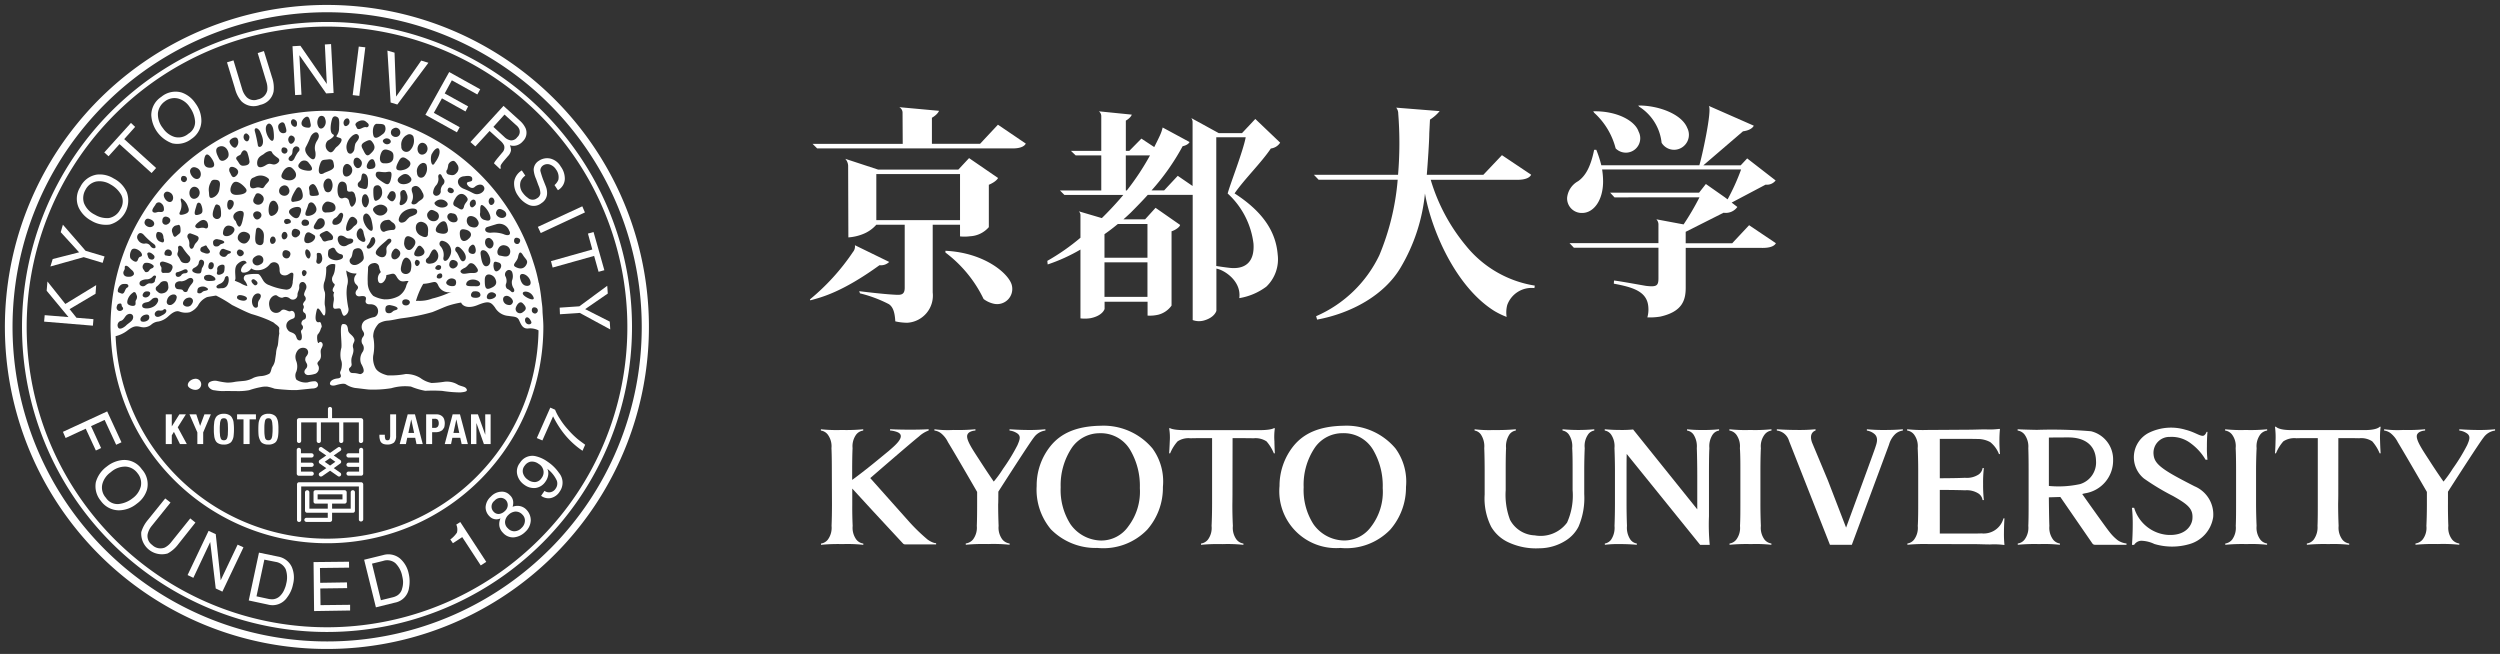 <svg xmlns="http://www.w3.org/2000/svg" width="253" height="66.175" viewbox="0 0 253 66.175"><rect width="100%" height="100%" fill="#333333" stroke="none"/><defs><style>.prefix__cls-1{fill:#fff;stroke:transparent;stroke-miterlimit:10}</style></defs><g id="prefix__グループ_24" data-name="グループ 24" transform="translate(.5 .5)"><g id="prefix__グループ_21" data-name="グループ 21"><path id="prefix__パス_366" d="M1359.776 87.449c-.324.038-.725.335-.669.682.064.245.5.442.777.427a.561.561 0 10-.108-1.109z" class="prefix__cls-1" data-name="パス 366" transform="translate(-1340.594 -49.606)"/><path id="prefix__パス_367" d="M1360.266 88.849h-.659l-.763 1.215h-.005v-1.215h-.611v3.011h.611v-.883l.215-.354.614 1.237h.691l-.918-1.7z" class="prefix__cls-1" data-name="パス 367" transform="translate(-1341.953 -47.42)"/><path id="prefix__パス_368" d="M1360.246 90.021l-.389-1.173h-.691l.8 1.831v1.18h.591V90.68l.776-1.831h-.651z" class="prefix__cls-1" data-name="パス 368" transform="translate(-1340.494 -47.42)"/><path id="prefix__パス_369" d="M1361.988 89.267a.647.647 0 00-.312-.322.988.988 0 00-.531-.118 1.042 1.042 0 00-.544.118.682.682 0 00-.307.322 1.268 1.268 0 00-.13.5 4.113 4.113 0 00-.031.631 3.963 3.963 0 00.031.626 1.372 1.372 0 00.13.5.618.618 0 00.307.307 1.072 1.072 0 00.544.11 1.016 1.016 0 00.531-.11.59.59 0 00.312-.307 1.172 1.172 0 00.146-.5 5.154 5.154 0 00.033-.626 5.392 5.392 0 00-.033-.631 1.089 1.089 0 00-.146-.5zm-.439 1.638a1.747 1.747 0 01-.061.345.413.413 0 01-.125.2.389.389 0 01-.217.059.4.4 0 01-.22-.059.342.342 0 01-.115-.2.951.951 0 01-.059-.345 3.69 3.69 0 01-.021-.511 3.73 3.73 0 01.021-.513.977.977 0 01.059-.347.359.359 0 01.115-.2.444.444 0 01.22-.056.435.435 0 01.217.056.439.439 0 01.125.2 1.815 1.815 0 01.061.347c0 .141.013.307.013.513s-.014.373-.014.506z" class="prefix__cls-1" data-name="パス 369" transform="translate(-1338.99 -47.452)"/><path id="prefix__パス_370" d="M1361.053 89.358h.651v2.5h.616v-2.5h.641v-.509h-1.908z" class="prefix__cls-1" data-name="パス 370" transform="translate(-1337.561 -47.42)"/><path id="prefix__パス_371" d="M1363.765 89.267a.668.668 0 00-.317-.322.99.99 0 00-.536-.118 1.042 1.042 0 00-.539.118.624.624 0 00-.294.322 1.411 1.411 0 00-.158.5c-.018.192-.026.4-.026.631s.008.445.026.626a1.553 1.553 0 00.158.5.567.567 0 00.294.307 1.072 1.072 0 00.539.11 1.019 1.019 0 00.536-.11.608.608 0 00.317-.307 1.432 1.432 0 00.136-.5 4.3 4.3 0 00.028-.626 4.466 4.466 0 00-.028-.631 1.317 1.317 0 00-.136-.5zm-.452 1.638a1.225 1.225 0 01-.056.345.383.383 0 01-.13.2.335.335 0 01-.215.059.394.394 0 01-.217-.059.361.361 0 01-.123-.2 3.335 3.335 0 01-.053-.345c-.013-.138-.015-.307-.015-.511s0-.373.015-.513.035-.261.053-.347a.381.381 0 01.123-.2.441.441 0 01.217-.056.371.371 0 01.215.056.405.405 0 01.13.2 1.263 1.263 0 01.056.347 3.34 3.34 0 01.023.513 3.305 3.305 0 01-.023.506z" class="prefix__cls-1" data-name="パス 371" transform="translate(-1336.251 -47.452)"/><path id="prefix__パス_372" d="M1367.782 91a.994.994 0 01-.057.363c-.035.074-.087.112-.217.112a.226.226 0 01-.217-.112 1.153 1.153 0 01-.051-.363v-.084h-.549v.128a1.2 1.2 0 00.041.327.728.728 0 00.11.289.682.682 0 00.24.181 1.136 1.136 0 00.4.064 1.032 1.032 0 00.685-.2.953.953 0 00.214-.69v-2.166h-.6z" class="prefix__cls-1" data-name="パス 372" transform="translate(-1328.795 -47.42)"/><path id="prefix__パス_373" d="M1368.306 88.849l-.812 3.009h.631l.133-.634h.807l.13.634h.633l-.789-3.009zm.069 1.885l.281-1.357h.01l.289 1.357z" class="prefix__cls-1" data-name="パス 373" transform="translate(-1327.546 -47.42)"/><path id="prefix__パス_374" d="M1370.384 89.426a.677.677 0 00-.135-.291.764.764 0 00-.258-.2.884.884 0 00-.388-.084h-1.06v3.009h.606v-1.2h.317a1.32 1.32 0 00.406-.051 1.193 1.193 0 00.3-.153 1.715 1.715 0 00.2-.284 1.681 1.681 0 00.056-.409 1.194 1.194 0 00-.044-.337zm-.667.677a.4.4 0 01-.3.12h-.268V89.3h.245a.421.421 0 01.34.112.657.657 0 01.084.355.5.5 0 01-.101.333z" class="prefix__cls-1" data-name="パス 374" transform="translate(-1325.917 -47.42)"/><path id="prefix__パス_375" d="M1370.077 88.849l-.8 3.009h.639l.133-.634h.8l.138.634h.631l-.8-3.009zm.079 1.885l.291-1.357h.01l.289 1.357z" class="prefix__cls-1" data-name="パス 375" transform="translate(-1324.769 -47.42)"/><path id="prefix__パス_376" d="M1371.761 90.922l-.744-2.073h-.7v3.011h.546v-2.1h.015l.743 2.1h.681v-3.011h-.546z" class="prefix__cls-1" data-name="パス 376" transform="translate(-1323.151 -47.42)"/><path id="prefix__パス_377" d="M1363.636 92.206a.208.208 0 00.214-.209v-1.876h1.571V92a.209.209 0 00.217.209.207.207 0 00.207-.209v-1.879h1.85V92a.2.2 0 00.2.209.211.211 0 00.22-.209v-1.879h1.571V92a.2.2 0 00.21.209.219.219 0 00.23-.209v-2.08a.228.228 0 00-.23-.225h-2.92v-.93a.208.208 0 00-.417 0v.93h-2.925a.214.214 0 00-.21.225V92a.2.2 0 00.212.206z" class="prefix__cls-1" data-name="パス 377" transform="translate(-1333.871 -47.877)"/><path id="prefix__パス_378" d="M1363.626 93h1.285a.209.209 0 100-.416h-1.07V92.1h1.07a.211.211 0 00.222-.212.217.217 0 00-.222-.209h-1.07v-.519h1.07a.216.216 0 100-.432h-1.07v-.337a.214.214 0 00-.215-.215.208.208 0 00-.209.215v2.394a.206.206 0 00.209.215z" class="prefix__cls-1" data-name="パス 378" transform="translate(-1333.885 -45.356)"/><path id="prefix__パス_379" d="M1366.879 90.176a.214.214 0 00-.212.215v.337h-1.073a.216.216 0 000 .432h1.073v.519h-1.073a.218.218 0 00-.21.209.211.211 0 00.21.212h1.073v.48h-1.073a.208.208 0 100 .416h1.285a.2.2 0 00.2-.212v-2.393a.2.2 0 00-.2-.215z" class="prefix__cls-1" data-name="パス 379" transform="translate(-1330.825 -45.356)"/><path id="prefix__パス_380" d="M1366.552 91.638a.218.218 0 00-.095-.184L1365.8 91l.654-.457a.193.193 0 00.061-.3.2.2 0 00-.291-.061l-.8.557-.8-.557a.211.211 0 00-.3.061.22.22 0 00.051.3l.664.457-.664.455a.265.265 0 00-.087.184.226.226 0 00.087.174l.672.468-.672.462a.208.208 0 00-.051.286.2.2 0 00.172.1.292.292 0 00.133-.033l.8-.557.8.557a.227.227 0 00.123.033.213.213 0 00.107-.388l-.654-.462.654-.468a.19.19 0 00.093-.173zm-1.122.381l-.542-.381.542-.378.534.378z" class="prefix__cls-1" data-name="パス 380" transform="translate(-1332.526 -45.404)"/><path id="prefix__パス_381" d="M1369.9 91.539h-6.261a.21.21 0 00-.21.22v3.592a.2.2 0 00.21.209.208.208 0 00.214-.209v-3.383h5.837V95.3a.2.2 0 00.21.212.221.221 0 00.23-.212v-3.541a.223.223 0 00-.23-.22z" class="prefix__cls-1" data-name="パス 381" transform="translate(-1333.871 -43.237)"/><path id="prefix__パス_382" d="M1368.617 91.855a.211.211 0 00-.207.2v1.666h-1.885v-.508h1.257a.213.213 0 00.222-.207v-.95a.214.214 0 00-.222-.2h-2.935a.2.2 0 00-.2.2v.95a.2.2 0 00.2.207h1.241v.508h-1.86v-1.664a.216.216 0 00-.217-.2.222.222 0 00-.227.2v1.88a.219.219 0 00.227.2h2.077v.508h-2.161a.217.217 0 00-.209.209.214.214 0 00.209.209h2.376a.209.209 0 00.222-.209v-.718h2.092a.2.2 0 00.22-.2v-1.88a.207.207 0 00-.22-.201zm-3.556.93v-.513h2.516v.513z" class="prefix__cls-1" data-name="パス 382" transform="translate(-1333.418 -42.746)"/><path id="prefix__パス_383" d="M1384.445 72.632a32.588 32.588 0 1032.583 32.585 32.584 32.584 0 00-32.583-32.585zm22.52 55.1a31.837 31.837 0 119.335-22.52 31.757 31.757 0 01-9.336 22.525z" class="prefix__cls-1" data-name="パス 383" transform="translate(-1351.857 -72.632)"/><path id="prefix__パス_384" d="M1383.4 73.307a30.866 30.866 0 1030.871 30.861 30.866 30.866 0 00-30.871-30.861zm21.5 52.351a30.394 30.394 0 118.9-21.49 30.313 30.313 0 01-8.9 21.49z" class="prefix__cls-1" data-name="パス 384" transform="translate(-1350.812 -71.583)"/><path id="prefix__パス_385" d="M1358.4 87.4l-1.714-.14-.7-.873 2.627-1.557.065-.873-3.121 1.906-1.811-2.275-.08.938 2.208 2.665-2.407-.195-.058.654 4.937.409z" class="prefix__cls-1" data-name="パス 385" transform="translate(-1349.444 -55.602)"/><path id="prefix__パス_386" d="M1358.945 85.2l.192-.646-1.921-.574-2.293-2.642-.222.758 1.861 2.038-2.672.681-.232.753 3.37-.945z" class="prefix__cls-1" data-name="パス 386" transform="translate(-1349.057 -59.1)"/><path id="prefix__パス_387" d="M1356.151 84.022a2.845 2.845 0 001.9.4 2.522 2.522 0 001.719-3.26 2.869 2.869 0 00-1.323-1.395 2.668 2.668 0 00-1.707-.4 2.259 2.259 0 00-1.691 1.267 2.2 2.2 0 00-.138 2.11 2.942 2.942 0 001.24 1.278zm-.565-3.124a1.591 1.591 0 011.081-.83 2.109 2.109 0 011.453.3 2.771 2.771 0 011.089 1.068 1.444 1.444 0 01-.095 1.428 1.6 1.6 0 01-1.155.9 2.344 2.344 0 01-1.412-.332 2.206 2.206 0 01-1.119-1.185 1.662 1.662 0 01.158-1.347z" class="prefix__cls-1" data-name="パス 387" transform="translate(-1347.431 -62.199)"/><path id="prefix__パス_388" d="M1357.335 79.448l3.246 2.926.459-.509-3.228-2.924 1.105-1.238-.424-.4-2.7 2.986.432.387z" class="prefix__cls-1" data-name="パス 388" transform="translate(-1345.741 -65.363)"/><path id="prefix__パス_389" d="M1359.792 81.306a2.3 2.3 0 001.911-.437 2.218 2.218 0 001.022-1.8 2.953 2.953 0 00-.61-1.827 2.76 2.76 0 00-1.387-1.081 2.243 2.243 0 00-2.064.442 2.217 2.217 0 00-1.009 1.855 3.216 3.216 0 002.138 2.851zm-.761-4.251a1.585 1.585 0 011.339-.286 2 2 0 011.178.876 2.788 2.788 0 01.539 1.428 1.364 1.364 0 01-.677 1.257 1.53 1.53 0 01-1.413.322 2.184 2.184 0 01-1.157-.876 2.213 2.213 0 01-.511-1.548 1.688 1.688 0 01.702-1.173z" class="prefix__cls-1" data-name="パス 389" transform="translate(-1342.845 -67.298)"/><path id="prefix__パス_390" d="M1362.1 79.53a1.75 1.75 0 001.9.376 1.718 1.718 0 001.367-1.364 3.163 3.163 0 00-.158-1.42l-.823-2.662-.628.2.884 2.93a2.027 2.027 0 01.082.861 1.2 1.2 0 01-.95.9 1.063 1.063 0 01-1.129-.22 1.962 1.962 0 01-.455-.8l-.884-2.93-.656.2.812 2.667a3.116 3.116 0 00.638 1.262z" class="prefix__cls-1" data-name="パス 390" transform="translate(-1338.178 -69.792)"/><path id="prefix__パス_391" d="M1364.153 79.311l-.212-4 2.712 3.867.751-.045-.257-4.95-.629.04.2 4-2.672-3.867-.8.045.264 4.945z" class="prefix__cls-1" data-name="パス 391" transform="translate(-1334.144 -70.223)"/><path id="prefix__パス_392" d="M1366.91 74.356l-.664-.075-.614 4.912.671.077z" class="prefix__cls-1" data-name="パス 392" transform="translate(-1330.44 -70.068)"/><path id="prefix__パス_393" d="M1368.009 79.9l3.148-4.226-.729-.22-2.54 3.643-.16-4.446-.721-.209.324 5.254z" class="prefix__cls-1" data-name="パス 393" transform="translate(-1328.301 -69.822)"/><path id="prefix__パス_394" d="M1371.7 81.391l.282-.516-2.617-1.454.821-1.467 2.385 1.327.265-.511-2.37-1.315.721-1.327 2.58 1.432.294-.521-3.141-1.749-2.41 4.331z" class="prefix__cls-1" data-name="パス 394" transform="translate(-1325.961 -68.501)"/><path id="prefix__パス_395" d="M1370.8 80.736l1.438-1.566 1.1.994a1.444 1.444 0 01.365.462.712.712 0 01-.174.72l-.534.639c-.12.153-.2.258-.232.312a.839.839 0 00-.077.151l.611.57.082-.084a.405.405 0 01.036-.376 4.033 4.033 0 01.245-.332l.437-.511a1.13 1.13 0 00.307-.57 1.288 1.288 0 00-.11-.531 1.164 1.164 0 00.68.013 1.3 1.3 0 00.639-.422 1.188 1.188 0 00.268-1.316 2.324 2.324 0 00-.562-.746l-1.671-1.512-3.347 3.661zm2.948-3.227l1.18 1.07a1 1 0 01.324.432.726.726 0 01-.215.787.738.738 0 01-.651.322 1.184 1.184 0 01-.661-.353l-1.1-1.012z" class="prefix__cls-1" data-name="パス 395" transform="translate(-1323.193 -66.415)"/><path id="prefix__パス_396" d="M1372.929 82.23a1.269 1.269 0 01-.225-1.219 1.381 1.381 0 01.46-.547l-.355-.524a1.61 1.61 0 00-.772 1.129 2.1 2.1 0 00.4 1.438 2.544 2.544 0 001.065.915 1.248 1.248 0 001.3-.176 1.177 1.177 0 00.564-.948 1.827 1.827 0 00-.148-.8l-.255-.641a9.2 9.2 0 01-.278-.879.629.629 0 01.278-.544.785.785 0 01.623-.11 1.2 1.2 0 01.685.519 1.293 1.293 0 01.235 1.055 1.433 1.433 0 01-.389.524l.345.519a1.366 1.366 0 00.7-1.122 2.068 2.068 0 00-.411-1.272 1.689 1.689 0 00-1.063-.81 1.493 1.493 0 00-1.17.238 1.073 1.073 0 00-.508.909 2.729 2.729 0 00.243.917l.227.626a2.183 2.183 0 01.21.815.643.643 0 01-.353.521.726.726 0 01-.924-.056 1.97 1.97 0 01-.484-.477z" class="prefix__cls-1" data-name="パス 396" transform="translate(-1320.502 -63.192)"/><path id="prefix__パス_397" d="M1373.261 83.314l4.471-2.086-.267-.619-4.5 2.081z" class="prefix__cls-1" data-name="パス 397" transform="translate(-1319.037 -60.23)"/><path id="prefix__パス_398" d="M1373.488 84.574l.167.649 4.2-1.178.449 1.607.586-.16-1.093-3.864-.569.157.442 1.611z" class="prefix__cls-1" data-name="パス 398" transform="translate(-1318.229 -58.646)"/><path id="prefix__パス_399" d="M1373.832 85.97l.027.669 2.006-.137 3.086 1.674-.05-.793-2.49-1.263 2.29-1.577-.055-.786-2.822 2.078z" class="prefix__cls-1" data-name="パス 399" transform="translate(-1317.693 -55.336)"/><path id="prefix__パス_400" d="M1358.018 92.441L1357 90.223l1.375-.629 1.168 2.515.537-.25-1.447-3.126-4.478 2.068.272.624 2.036-.943 1.025 2.21z" class="prefix__cls-1" data-name="パス 400" transform="translate(-1348.287 -47.599)"/><path id="prefix__パス_401" d="M1360.14 91.6a2.157 2.157 0 00-1.885-.943 2.969 2.969 0 00-1.655.657 2.933 2.933 0 00-1.114 1.576 2.288 2.288 0 00.5 1.9 2.255 2.255 0 001.84.961 2.929 2.929 0 001.811-.677 2.7 2.7 0 001.024-1.415 2.237 2.237 0 00-.521-2.059zm-.1 1.707a2.147 2.147 0 01-.838 1.224 2.761 2.761 0 01-1.407.582 1.4 1.4 0 01-1.29-.628 1.533 1.533 0 01-.358-1.41 2.128 2.128 0 01.848-1.183 2.195 2.195 0 011.523-.565 1.617 1.617 0 011.18.664 1.572 1.572 0 01.34 1.32z" class="prefix__cls-1" data-name="パス 401" transform="translate(-1346.284 -44.606)"/><path id="prefix__パス_402" d="M1362.237 94.2l-1.918 2.389a1.974 1.974 0 01-.664.565 1.2 1.2 0 01-1.277-.271 1.1 1.1 0 01-.457-1.068 1.984 1.984 0 01.4-.835l1.919-2.384-.537-.416-1.742 2.161a3.436 3.436 0 00-.682 1.247 2.094 2.094 0 002.667 2.161 3.285 3.285 0 001.088-.95l1.727-2.179z" class="prefix__cls-1" data-name="パス 402" transform="translate(-1343.483 -42.238)"/><path id="prefix__パス_403" d="M1362.441 98.469l-.5-4.67-.724-.334-2.126 4.473.584.282 1.706-3.623.559 4.7.673.319 2.133-4.483-.591-.272z" class="prefix__cls-1" data-name="パス 403" transform="translate(-1340.608 -40.243)"/><path id="prefix__パス_404" d="M1364.481 94.727l-1.931-.4-1.035 4.841 1.942.416a1.777 1.777 0 001.957-.746 3.12 3.12 0 00.585-1.323 2.69 2.69 0 00-.13-1.74 1.872 1.872 0 00-1.388-1.048zm.825 2.751a2.266 2.266 0 01-.156.5 1.987 1.987 0 01-.435.7 1.162 1.162 0 01-.718.365 1.8 1.8 0 01-.567-.051l-1.131-.243.795-3.712 1.147.227a1.353 1.353 0 011.012.743 2.481 2.481 0 01.053 1.471z" class="prefix__cls-1" data-name="パス 404" transform="translate(-1336.842 -38.901)"/><path id="prefix__パス_405" d="M1364.788 99.086l-.025-1.687 2.719-.035-.018-.579-2.709.042-.025-1.5 2.949-.035-.007-.6-3.59.038.055 4.957 3.645-.057v-.576z" class="prefix__cls-1" data-name="パス 405" transform="translate(-1332.851 -38.346)"/><path id="prefix__パス_406" d="M1369.7 94.8a1.858 1.858 0 00-1.694-.33l-1.919.47 1.191 4.818 1.911-.473a1.761 1.761 0 001.443-1.517 3.459 3.459 0 00-.043-1.459 2.738 2.738 0 00-.889-1.509zm.217 3.117a1.128 1.128 0 01-.483.644 1.648 1.648 0 01-.506.194l-1.144.281-.9-3.7 1.127-.276a1.288 1.288 0 011.232.22 2.471 2.471 0 01.695 1.3 3.964 3.964 0 01.087.514 2.228 2.228 0 01-.111.819z" class="prefix__cls-1" data-name="パス 406" transform="translate(-1329.737 -38.795)"/><path id="prefix__パス_407" d="M1370.1 93.376a1.184 1.184 0 01.066.817 2.852 2.852 0 01-.669.69l.263.378.945-.618 1.873 2.866.557-.363-2.631-4.031z" class="prefix__cls-1" data-name="パス 407" transform="translate(-1324.426 -40.787)"/><path id="prefix__パス_408" d="M1374.191 93.347a1.324 1.324 0 00-.562.092 1.305 1.305 0 00.061-.5.994.994 0 00-.342-.68 1.074 1.074 0 00-.879-.347 1.522 1.522 0 00-1.037.493 1.543 1.543 0 00-.534 1.05 1.262 1.262 0 00.386.94.951.951 0 00.672.312.91.91 0 00.447-.095 1.4 1.4 0 00-.112.779 1.274 1.274 0 00.365.68 1.339 1.339 0 001.121.46 1.9 1.9 0 001.134-.552 1.656 1.656 0 00.557-1.162 1.532 1.532 0 00-.427-1.07 1.233 1.233 0 00-.85-.4zm-1.906.815a.655.655 0 01-.562-.209.741.741 0 01.072-1.124.837.837 0 01.618-.294.732.732 0 01.511.2.761.761 0 01.214.554.833.833 0 01-.3.59 1.025 1.025 0 01-.553.283zm2.251 1.413a1 1 0 01-.759.342.892.892 0 01-.626-.3.828.828 0 01-.284-.69 1.061 1.061 0 01.34-.667 1.135 1.135 0 01.7-.337.907.907 0 01.713.309.82.82 0 01.251.692 1 1 0 01-.335.651z" class="prefix__cls-1" data-name="パス 408" transform="translate(-1322.254 -42.652)"/><path id="prefix__パス_409" d="M1375.27 91.1a3.358 3.358 0 00-1.2-.567 1.459 1.459 0 00-1.615.654 1.388 1.388 0 00-.268 1.249 1.743 1.743 0 00.713.989 1.615 1.615 0 001.149.312 1.446 1.446 0 00.991-.654 1.5 1.5 0 00.258-.608 1.086 1.086 0 00-.077-.667 3.027 3.027 0 01.961 1.2.875.875 0 01-.133.81.78.78 0 01-1.117.215l-.345.5a1.255 1.255 0 00.971.23 1.435 1.435 0 00.922-.672 1.537 1.537 0 00-.082-1.878 4.24 4.24 0 00-1.128-1.113zm-.613 1.6a.861.861 0 01-.639.439 1.116 1.116 0 01-.762-.232 1.166 1.166 0 01-.5-.667.848.848 0 01.171-.754.964.964 0 01.6-.409 1.116 1.116 0 01.815.227.992.992 0 01.491.72.949.949 0 01-.176.683z" class="prefix__cls-1" data-name="パス 409" transform="translate(-1320.329 -44.857)"/><path id="prefix__パス_410" d="M1376.072 90.79a7.174 7.174 0 01-.828-1.1 4.91 4.91 0 01-.47-.894l-.486-.212-1.362 3.081.564.24 1.081-2.44a10.576 10.576 0 00.874 1.451 8.42 8.42 0 002.105 2.036l.268-.613c-.409-.3-.705-.514-.874-.669a8.376 8.376 0 01-.872-.88z" class="prefix__cls-1" data-name="パス 410" transform="translate(-1319.1 -47.833)"/><path id="prefix__パス_411" d="M1399.632 95.837c-.056-.5-.135-1.022-.235-1.523a.176.176 0 00-.033-.082 15.55 15.55 0 00-.5-1.947 21.9 21.9 0 00-42.827 6.428c0 .34.028.677.036 1a21.895 21.895 0 0043.767-1c0-.465-.043-.93-.077-1.395-.01-.181-.01-.363-.023-.544-.022-.319-.078-.615-.108-.937zm-.562.92a.309.309 0 01.051.562c-.128.112-.45-.013-.45-.273s.146-.368.399-.289zm-.345-1.259c.585.846-.8.24-.948-.1s.598-.381.948.102zm-.107 2.7c.107.261-.424.409-.6 0-.152-.414.262-.767.599-.005zm-.874-.961a.441.441 0 01-.705-.424c.087-.327.409-.779.705-.5.47.454.368.674 0 .919zm.536-2.682q-.609.061-.8-.792c-.1-.567.468-.48.8-.12.309.324.414.868 0 .907zm-.991-4.831c.33.1.194.447.051.559a.312.312 0 01-.465-.268c0-.273.146-.388.414-.296zm-.013 1.929c.089-.473.225-.664.5-.209s.6.552.309 1.03c-.258.406-.667.388-1.065.169-.42-.229.169-.518.256-.995zm-.575 1.579a1.186 1.186 0 01-.038.8 1.089 1.089 0 00.179.792c.179.335-.115.47-.263.309a1.26 1.26 0 00-.409-.281.479.479 0 01-.082-.565.97.97 0 00-.107-.731.476.476 0 01.281-.593.349.349 0 01.438.263zm.054 2.984c-.092.253-.268.347-.585.245-.447-.125-.552-.764-.176-.871.36-.131.838.36.761.62zm-.317-4.885c-.189.422-.695.2-.981.169s-.345-.422-.171-.71a.575.575 0 01.68-.324.619.619 0 01.472.86zm-1.946 3.467c-.5.2-.588-.072-.578-.871s.82-.544 1.032-.135c.294.546.031.808-.454 1zm.294 1.022c-.189.092-.69.215-.667-.151a.491.491 0 01.667-.429c.487.199.196.498 0 .574zm-10.978.11a3.045 3.045 0 01-1.18-.358 1.867 1.867 0 01-.562-1.4c-.028-.536.035-1.088.035-1.494v-.023a.646.646 0 01.534-.391.461.461 0 01.59.419 1.538 1.538 0 00.171.485.852.852 0 00-.246.971c.123.235.429.222.664-.184a.964.964 0 00.138-.5.118.118 0 00.061 0c.58-.112.713-.281.976.176s.5.521.879.452a1.223 1.223 0 01.332-.013 3.027 3.027 0 00-.212.4 1.82 1.82 0 01-.784 1.122 2.785 2.785 0 01-1.396.332zm1.27.881c.077.181-.268.2-.4.281s-.2.258-.531.232c-.353-.028-.314-.447-.266-.6.023-.146.266-.268.531-.2-.004.003.581.095.666.281zm-9.386-1.216a.37.37 0 01.023.485c-.087.087-.235.291-.187.406a.346.346 0 01.021.391.3.3 0 00.13.422c.161.089.225.58-.028.657-.268.074-.373.424-.238.559a.332.332 0 010 .478c-.135.1-.107.227-.051.424s.1.723-.23.659-.225-.452-.486-.649c-.245-.2-.513-.158-.669-.419a.641.641 0 01.082-.909c.355-.286.626-.143.634-.531s-.23-.552-.45-.445-.646-.376-.955-.041a.668.668 0 01-1.149-.353c-.266-.9.508-1.369.751-1.183 0 0 .314.273.582.2a.651.651 0 01.718.1.472.472 0 00.769-.34c-.023-.347.212-.493.174-.886-.015-.4.279-.513.478-.424a.561.561 0 01.171.759c-.131.3-.223.504-.09.634zm-5.276.176c.166-.439.539-.511.718-.4.156.1.156.3-.031.59-.3.376.015.746-.319.807s-.544-.558-.368-1.002zm-.059-1.824c.133-.135.289-.02.437.12.309.271-.064.536-.212.4-.182-.14-.382-.395-.225-.525zm.6-.588a4.24 4.24 0 00-1.236.095.372.372 0 00-.1.585 1.246 1.246 0 01.263.544 2.419 2.419 0 01-.7-.3c-.146-.072-.35-.148-.572-.245a.843.843 0 00.067-.215c.01-.424-.138-1.078.168-1.428.327-.355.759-.493.907-.266a1.076 1.076 0 01.066.125c-.036.015-.066.02-.108.041-.421.243-.661.843-.273.922a.912.912 0 00.838-.429.969.969 0 00.613.186 1.535 1.535 0 001.26-.593.55.55 0 01.828-.049c.023.026.036.049.064.077a1.467 1.467 0 01.107.47c-.01.281.041.447.225.557a.682.682 0 00.731-.095v.015s.335-.3.439 0a6.314 6.314 0 01-.051.641 1.043 1.043 0 00-.018.235c-.079.452-.179.654-.618.713a5.933 5.933 0 01-1.7-.434v-.005a1.13 1.13 0 01-.639-.444c-.202-.312-.338-.657-.563-.708zm-1.438 2.705c-.171 0-.67-.089-.682-.309s.192-.319.55-.225c.725.17.449.535.13.53zm-5.362-1.586a2.362 2.362 0 00-.345.628.273.273 0 01-.424-.051c-.054-.1-.12-.135-.378-.148-.237-.02-.314-.036-.4-.181a.424.424 0 01.051-.488.65.65 0 01.544-.135 1.218 1.218 0 00.611-.23c.2-.125.419-.181.547 0s-.009.391-.208.6zm.028 2.034a.539.539 0 01-.743 0c-.212-.225.084-.634.332-.718s.411-.074.541.095c.144.188.029.441-.132.618zm-3.794-4c.064.115-.056.24-.164.273a.468.468 0 00-.276.222.348.348 0 01-.332.163c-.117-.01-.117-.115-.25-.276a.421.421 0 010-.511c.089-.171.225-.156.383-.156a.941.941 0 01.637.284zm.038-1.04a.265.265 0 01-.289.419c-.307-.049-.307-.327-.373-.5s.185-.418.66.08zm-.677 2.424a.824.824 0 00.582-.307c.217-.184.376 0 .284.141a1.315 1.315 0 00-.1.383.445.445 0 01-.447.194c-.212-.028-.352.089-.539.23a.387.387 0 01-.531-.095.3.3 0 01.12-.393 1.123 1.123 0 01.629-.149zm.291 1.487a.492.492 0 01-.506.347c-.192-.028-.332-.164-.2-.391.13-.209.253-.232.493-.22.002 0 .278.031.212.264zm-.915 2.373a.653.653 0 01.393-.268c.2-.056.322-.02.389.059a.378.378 0 01-.077.478.74.74 0 01-.6.151c-.203-.037-.203-.303-.106-.42zm.624-.917c-.159.02-.437-.033-.483-.151a.269.269 0 01.115-.365c.143-.1.368-.095.524-.163a1.539 1.539 0 00.34-.276.57.57 0 01.45-.118c.095.018.189.128.158.322a1.011 1.011 0 01-.343.491 1.387 1.387 0 01-.763.26zm.825.393a.42.42 0 01.44-.174c.276.015.35-.049.386-.1a.166.166 0 01.281.1c.023.225-.24.393-.427.478-.145.079-.419.243-.621.115a.287.287 0 01-.061-.419zm.789-1.931c-.345.1-.493-.087-.669-.245a.3.3 0 01.069-.473 2.752 2.752 0 00.345-.365.589.589 0 01.574-.11c.169.051.184.324.21.6a.63.63 0 01-.53.592zm-.322-2.9c-.041-.225.128-.309.317-.3a3.2 3.2 0 01.812.294c.214.156.171.381 0 .659s-.414.163-.723.194-.278-.222-.258-.419-.082-.208-.149-.429zm1.178-1.012c-.11.25-.4.11-.57.1s-.2-.243-.1-.409a.33.33 0 01.4-.194.37.37 0 01.269.498zm-.447-3.05a.348.348 0 01-.493-.383c0-.266.168-.485.493-.376.492.167.333.634-.001.754zm-.38 1.328c0 .146.1.179.043.381s-.245.092-.472 0a.693.693 0 01-.291-.761c.092-.276.253-.179.437-.135.199.053.281.348.281.511zm.365 6.336a.736.736 0 01.562-.567c.291-.049.393.11.419.248a.948.948 0 01-.544.792c-.344.102-.556-.146-.439-.476zm1.119-5.265c-.049-.164.158-.416.455-.061a5.145 5.145 0 00.651.843.436.436 0 01-.174.728c-.276.028-.554.008-.69-.255-.079-.151-.138-.271-.215-.391a.382.382 0 01-.077-.4.862.862 0 00.048-.469zm1.277-1.479a6.619 6.619 0 01.639.245c.266.138.173.409-.089.68s-.2.5-.4.605-.319-.23-.294-.409a1.06 1.06 0 00-.156-.657c-.141-.308.115-.536.299-.469zm-1.3 3.906a4.7 4.7 0 00.6-.245c.209-.077.337-.038.383.125s-.123.243-.314.243a.438.438 0 00-.352.227c-.207.2-.432.153-.508.023-.041-.1-.115-.338.187-.378zm1.681-.442c.291-.151.419-.34.427-.483.023-.138.1-.429.376-.294.4.2-.041.81-.041.81-.074.194-.026.524-.258.542a.943.943 0 01-.608-.128c-.166-.099-.197-.294.1-.452zm1.513-1.507c-.207.174-.555 0-.555 0-.258-.061-.386-.181-.37-.317s.031-.235.258-.319c.243-.084.319-.212.424.023.125.237.412.447.238.608zm.337 1c.2.135.1.662-.2.664s-.283-.324-.189-.539a.25.25 0 01.384-.129zm-1.38 2.5a.75.75 0 01.618-.046c.189.1.289.146.266.261s-.373.12-.5.2c-.107.084-.171.171-.324.184-.135.008-.286-.036-.243-.2.01-.164.025-.315.176-.399zm.552-1.142c.092-.115.237-.125.439-.135s.626.225.649.4c.043.171-.1.227-.649.227s-.551-.38-.443-.492zm.874-3.543a.408.408 0 01.49-.179s.536.074.618.25c.054.161-.25.186-.365.253s-.168.243-.485.215-.286-.404-.262-.54zm.158-3.5c.1-.289.238-.232.442-.115.181.115.214.784.181 1.053a.408.408 0 01-.685.209c-.31-.223-.06-.869.057-1.15zm.483 5.963c.24-.125.488-.107.5.072a.881.881 0 010 .253c-.01.235-.036.434-.286.539-.227.115-.406.1-.47 0s.041-.25.023-.4a.408.408 0 01.229-.467zm.071 1.842a.785.785 0 00.46-.572c.041-.176.279-.291.36-.089a1.105 1.105 0 01-.069.743.6.6 0 01-.57.378c-.263 0-.442.074-.544-.066s.076-.272.359-.397zm.5-2.726a.505.505 0 01-.549-.217c-.063-.135-.025-.255.079-.422a.288.288 0 01.391-.128s.358.138.539.189.138.225-.064.268-.205.22-.399.307zm-.225-2.424c.036-.462.281-.792.675-.715.639.138.562.531.253.828s-.959.358-.931-.117zm.869-3.3c.3.084.289.5 0 .835s-.475-.056-.437-.439.193-.474.434-.403zm.13-1.707c.34-.437 1.037.164 1.3.521.247.317-.054.628-.9.651s-.727-.742-.403-1.178zm.812 2.8c.437.015.268.483.184.907-.319 1.459-.7.125-.7.125-.623-.571.071-1.069.513-1.039zm-.383 4.1c.092-.232.248-.222.429-.153.284.125.36.427.041.6-.287.168-.578-.226-.473-.453zm2.629-5.058a.549.549 0 01-.851.2c-.322-.255-.028-.639.077-.871.084-.232.419-.2.639.018a.49.49 0 01.132.646zm.056 4c-.031.485-.427.5-.695.291s-.12-1-.085-1.351.281-.355.521-.135c.361.285.294.704.256 1.184zm-.521-2.979a.368.368 0 01.2.611c-.176.209-.442.294-.636 0-.295-.423.101-.711.433-.622zm-.11 4.45a.451.451 0 01.6.46c0 .309-.238.424-.483.516a.475.475 0 01-.6-.345c-.062-.317.166-.504.481-.642zm1.492-4.011c-.4.072-.424-.692-.276-1.155s.562-.516.774-.107a.833.833 0 01-.501 1.252zm-.1 2.792a.471.471 0 01.064-.685c.189-.061.317.02.381.243.089.294-.239.601-.453.432zm4.44-3.878c.481.736-.355 1.116-.781 1.081s-.041-.628.064-1.035c.088-.401.461-.457.709-.056zm-.406-2.062c.319-.266.554.22.7.605.166.432.138.483-.378.516s-.457-.123-.478-.434-.163-.436.148-.697zm-.457 3.541a.321.321 0 01.243.411c-.079.192-.281.215-.508.192a.3.3 0 01-.184-.468c.106-.186.27-.173.441-.145zm-1.3-1.814c-.59.069.059-.994.261-1.308s.48-.179.6.278c.247.862-.256.938-.864 1.02zm.593 1.405c-.174.368-.544.335-.971-.169-.4-.5.6-.812.927-.7.293.083.242.435.04.859zm-.255 2.151a.375.375 0 01-.531-.411c0-.281.189-.516.531-.381.502.154.335.652-.009.782zm-.94 1.377c.437.151.271.588.074.738a.416.416 0 01-.608-.353c-.004-.354.193-.512.53-.395zm-.414-1.873c.168-.066.3.013.373.235.089.312-.24.621-.455.455a.47.47 0 01.078-.699zm.393-.825a.27.27 0 01-.347-.276c.031-.174.123-.238.347-.238.253 0 .368.2.335.319-.017.114-.15.142-.339.186zm-.02-4.427c-.766-.163-.654-.457-.429-.869s.639-.611.92-.353c.805.694.248 1.373-.495 1.212zm-.265.524c.212 0 .373.141.459.422a.493.493 0 01-.314.6.573.573 0 01-.664-.24.552.552 0 01.13-.631.67.67 0 01.384-.161zm2.074 9.133c-.189.163-.309-.082-.322-.222-.049-.135.079-.378.24-.337.318.084.262.388.078.549zm.031-2.154c-.071-.227-.007-.628.245-.468a.6.6 0 01.143.871c-.171.088-.332-.19-.393-.413zm.366-1.147c-.532.1-.544-.327-.437-.657.079-.34.253-.491.506-.4a4.662 4.662 0 01.442.253c.255.148.015.69-.516.794zm.8-2.253a.4.4 0 01.72-.059c.268.575-.322 1-.8.927-.496-.091-.135-.51.074-.878zm3.893-2.43a.872.872 0 01-.289.976c-.169.135-.276-.171-.36-.508a.416.416 0 00-.585-.332c-.516.184-.623-.549-.572-1.03s.253-.7.572-.623c.457.118.335.687.4.879.064.174.335.118.335.118s.394-.154.493.511zm12.286 2.261c.194.258.25.457.089.674-.166.253-.516.184-.776.077a.677.677 0 01-.268-.884c.203-.336.765-.127.949.124zm-.531-1.888a.232.232 0 01.409.125c.059.245-.005.355-.212.511a.2.2 0 01-.327-.051.476.476 0 01.124-.599zm-.13 4.629c.181-.189.35-.24.478.061.184.508 0 .835-.411.692s-.245-.586-.074-.762zm-.255-.674c-.557.391-.787-.038-.812-.547-.028-.529.255-.539.618-.445.527.129.746.591.187.982zm-.383-3.331c-.161.549-.457.187-.848 0-.4-.169-.23-.5 0-.884.273-.432.7-.567 1.073-.141.376.438-.089.487-.232 1.015zm-1.173-1.377c-.233.089-.562-.123-.478-.347.054-.23.225-.253.478-.1.167.102.21.35-.007.437zm-.051 2.057c.375.031.465.169.562.5a.313.313 0 01-.273.4.661.661 0 01-.736-.429.366.366 0 01.44-.481zm-1.15 3.339c-.256-.258-.033-.639.224-.549a1.054 1.054 0 01.71 1.548c-.309.677-.72.542-.649.135a1.321 1.321 0 00-.292-1.145zm-.281 2.848c.079-.1.353-.169.419-.013.13.319-.138.465-.378.416s-.137-.298-.048-.413zm-.166-.508c-.2-.125-.021-.322.1-.4s.378-.038.4.12c.025.339-.282.392-.507.27zm1.19-4.1c.059.424-.286.613-.966.4-.651-.209.071-1.073.424-1.157.331-.102.469.251.536.749zm-1.134 2.261a.771.771 0 01-.552 1.236c-.6.135-.651-.355-.424-.524s.2-.243.424-.644c.221-.385.436-.276.545-.076zm-.886-1.737c-.013.294-.256.414-.69.174a.881.881 0 01-.526-.971.512.512 0 01.669-.422c.719.217.55.927.54 1.211zm-1.237-2a4.857 4.857 0 01-.6.261 2.865 2.865 0 00-.373.378.664.664 0 01-.511.2.311.311 0 01-.235-.358 1.221 1.221 0 01.348-.641 1.607 1.607 0 01.856-.409c.2-.043.524-.018.613.12a.318.318 0 01-.105.44zm-1.436-2.376c.247-.209.427-.015.516.284a.818.818 0 01-.268 1.045c-.6.36-.419-.215-.419-.215.191-.533-.114-.913.165-1.123zm-.2-.777c-.437-.324-.033-.659.278-.84a.546.546 0 01.723.12c.672.617-.575 1.029-1.009.712zm.215-1.3c-.705.059-.639-.294-.3-.932.314-.641.7-.309.986-.084.481.371.009.928-.691 1.005zm-.292 8.086c.412.37-.125 1-.493.915s-.3-.6-.1-.866.333-.288.585-.061zm-2.23.47c-.437-.4.659-1.137 1.007-1.487.332-.363.651.008.343.286-.281.284-.417.4-.37.731.08.811-.536.867-.988.459zm-.258-4.32c-.322-.36.064-.6.383-.718a.787.787 0 01.8.166c.2.174.227.491-.13.746a.732.732 0 01-1.061-.205zm1.053 1.975c-.343.095-.531-.419-.414-.749a.7.7 0 01.611-.432c.4-.079.291.049.641.268s.347.733 0 .733a2.418 2.418 0 00-.846.168zm.9-3.127c-.212.169-.478-.125-.59-.255-.13-.12.064-.35.164-.539a.329.329 0 01.61.046.669.669 0 01-.188.736zm-1-3.791c-.516-.066-.4-.72-.246-1.065s.381-.409.8-.253c.368.138.473.3.432.756s-.464.614-.991.55zm.11.9c.465-.028.812-.273.646.588s-.462.662-.884.388-.748-.508-.659-.838c.066-.327.48-.128.891-.151zm-.639 1.328s.343.092.37.611a.87.87 0 01-.557.932c-.33.156-.33-.639-.33-1.022s.149-.551.512-.533zm-.777-1.655c-.3.041-.544-.115-.314-.585s.549-.493.651-.284c.442.91-.342.856-.342.856zm-.273 1.446c-.028.34-.056.649-.442.559-.4-.089-.593-.153-.6-.429s.291-.294.345-.575.028-.674.381-.506c.359.141.317.795.311.938zm-.123 2.373c-.261.25-.565-.309-.491-.784.048-.46.3-.577.491-.411a.924.924 0 01-.005 1.183zm-.986-3.909a.685.685 0 01-.263-.958c.2-.166.409-.125.623.135.302.331 0 .916-.365.811zm-.164 5.779c-.289.156-.342.447-.738.567s-.169-.749.09-1.178c.243-.414.569-.2.71-.026a.4.4 0 01-.067.625zm-1.594-1.18c.148-.143.284-.079.337.074 0 0 .066.123-.1.519a.717.717 0 01-.782.542c-.329-.051-.207-.529.054-.664s.331-.328.486-.484zm-1.392-.1c-.483-.01-.465-.588-.225-.874s.386-.286.769-.156a.547.547 0 01.419.6c-.003.346-.48.423-.968.415zm-.056-3.288a.361.361 0 01.544-.061 1.029 1.029 0 01.057 1.078.373.373 0 01-.708-.112.844.844 0 01.102-.92zm-.156-.69c-.536.263-.606-.215-.424-.815.2-.613.274-.513.853-.588.478-.059.524.12.593.588.087.45-.488.55-1.027.801zm-.718 8.218c0-.194.138-.171.317-.143.12.028.207.186.238.521.013.34-.2.582-.383.565s-.255-.187-.2-.365a1.993 1.993 0 00.023-.592zm.36-1.811c-.2-.22.13-.363.407-.491.253-.123.3-.1.508.066.411.324.411.5.345.667s-.268.082-.664.225-.394-.269-.601-.481zm.8 1.52c.018-.227.138-.248.286-.332.283-.151.383.02.444.148a.823.823 0 00.4.4c.215.079.363.043.363.3s-.427.33-.615.36a1.192 1.192 0 01-.715-.2c-.233-.156-.191-.468-.165-.69zm1.03-.958c-.164-.363-.044-.756.393-.644.355.092.355.294.736.281s.432.2.325.363-.187.1-.567.312a.581.581 0 01-.887-.326zm1.234 1.643c.284-.355.085-.823.47-.968.531-.2.708.12.807.5.059.406.215.6-.449 1.014-.683.395-1.138-.21-.831-.56zm.92-1.837a.738.738 0 01-.133-1.073c.232-.268.385-.064.49.153a5.2 5.2 0 00.189.728c.118.362-.148.502-.549.178zm.47-2.6c.281-.307.587.158.687.445a5.035 5.035 0 01.166.858c.026.345-.135.506-.508.115s-.629-1.126-.348-1.428zm.317 3.132a1.536 1.536 0 00.312-.565c.046-.225.274-.381.383-.215.273.4-.1.838-.4 1.042-.324.185-.462-.124-.298-.272zm3.99 5.467c.227.026.414.258.217.468-.182.222-.639.151-.682-.112s.12-.402.462-.366zm-.5-2.739c-.171-.245-.13-.45 0-.935s.4-.761.743-.388c.37.368.133 1.168.133 1.168a.537.537 0 01-.882.146zm.225-3.012c.028-.5.2-.736.534-.631.81.273.692.8.268 1.224s-.847-.122-.808-.602zm1.29.531c.148-.284.327-.25.427-.156.8.726-.015 1.1-.47 1s-.124-.572.037-.853zm.041 1.216c.332.092.286.4.095.565s-.317-.084-.345-.225.082-.392.243-.349zm-.141 4.149a7.754 7.754 0 01.669-1.612c.021-.031.051-.082.077-.12a3.5 3.5 0 00.524-.064c.585-.12.756-.258.968.184a1.162 1.162 0 001.334.71h.02a2.677 2.677 0 00-.312.112 9.752 9.752 0 01-1.638.552 3.559 3.559 0 01-1.436.225c-.067 0-.146.013-.215.015zm3.081-1.926a.576.576 0 01.922-.2.548.548 0 010 .511c-.149.257-1.058.081-.928-.32zm.83-1.395a.379.379 0 01-.536-.4c.026-.278.2-.519.536-.393.508.168.343.656-.006.784zm.158-1.655c-.245-.258.021-.754.437-.365.945.863.424 1.469.146 1.3-.22-.143-.341-.682-.588-.943zm.861 1.638c.393-.217.391-.549.736-.47.223.051.373.253.542.521.171.284-.01.488-.493.462s-.874.184-1.1 0-.081-.314.309-.523zm1.173 1.231c.491.13.557.644 0 .623s-1.093.051-1.012-.258c.056-.319.485-.518 1.006-.375zm-.271 1.15s.5-.112.657.2-.163.5-.641.424-.239-.573-.022-.634zm.664-7.935c.031-.373-.079-1.1.391-.692.493.4 1.132 1.74.107 1.4a.6.6 0 01-.504-.718zm.711 3.98c.48.626.383 1.328-.051 1.4s-.547-.715-.611-1.226.4-.48.656-.184zm-.1-1.362c.2-.169.424-.128.621.133.3.355.01.932-.342.818a.663.663 0 01-.29-.961zm.744 2.657c0-.511.268-.332.511-.271.363.1.342.549 0 .8s-.494-.025-.522-.539zm1.05-5.521c.281.171.358.565 0 .705-.373.151-.889-.2-.782-.554s.367-.418.77-.16zm.547 2.036c.192.35 0 .605-.613.33a3.02 3.02 0 00-1.277-.13c-.7.015-.634-.5-.345-.582.345-.1.534-.166.858-.261a1.063 1.063 0 011.365.634zm-1.89-3.342c.166-.056.294.013.37.243.1.3-.235.616-.437.442a.463.463 0 01.055-.694zm-2.726-2.161c.81-.151.9.1.861.353-.021.255-.547.125-.534.365s.483.628.777.363c.278-.263.769-.391.958 0s-.455.866-.958.682c-.294-.107-.371-.22-1.1-.506s-.824-1.12-.016-1.266zm-1.679-.659a2.122 2.122 0 00.115-.508.619.619 0 01.457-.4c.192-.043.35.189.508.445a.671.671 0 01-.158.807c-.245.273-.5.189-.736.135a.306.306 0 01-.198-.488zm-.6 3.812c-.465-.066-.848-.4-.588-.582a.792.792 0 01.994-.1c.595.404.027.741-.418.672zm.05-3.232a1.8 1.8 0 00.248.416.459.459 0 01-.138.531.906.906 0 00-.2.682.473.473 0 01-.49.414.337.337 0 01-.278-.414 1.259 1.259 0 01.34-.695.986.986 0 00.176-.772c-.039-.362.262-.376.331-.171zm-.978-2.212c.238-.475.608-.713.723-.445.222.536-.419 1.341-.419 1.341-.338.678-.553-.418-.315-.906zm.4 5.855a.508.508 0 01-.194.971c-.552.041-.856-.565-.618-.876s.37-.344.797-.104zm-1.065-6.847a.641.641 0 010 .953c-.424.319-.8.005-.8-.445s.376-.811.785-.517zm-.45 2.005a.361.361 0 01.554.11 1.213 1.213 0 01-.247 1.183c-.335.271-.693.051-.708-.37a.9.9 0 01.386-.931zm.194 2.974c.266.6-.268.649-.541.953s-.733.217-.585-.079a1.213 1.213 0 00.064-.894c-.1-.268-.125-.529.084-.634.35-.208.697.037.963.645zm-1.66-5.85a.45.45 0 01.692.115 1.382 1.382 0 01-.335 1.4.513.513 0 01-.881-.414 1.11 1.11 0 01.508-1.11zm-1.408-.636a.551.551 0 01.337-.135.47.47 0 01.432.37.454.454 0 01-.289.539.517.517 0 01-.593-.2.484.484 0 01.098-.583zm-.319 1.03c.161.125.207.317 0 .442a.45.45 0 01-.562-.069s-.212-.171-.034-.335a.475.475 0 01.581-.048zm-1.221-1.553c.424.01.756-.02.807.34a.668.668 0 01-.3.723c-.314.245-.771.565-.907.123-.127-.452-.042-1.216.384-1.196zm-.442 1.934c.319.493.1.761-.291 1.122s-.539-.12-.735-.478-.2-.549.266-.787.547-.168.76.143zm-1.1-2.289c.253 0 .329.072.562.278s.038.468-.148.414c-.251-.064-.491.174-.718.189s-.207-.1-.35-.363.389-.515.654-.515zm-.531 1.392a.32.32 0 01.187.419c-.049.194-.263.381-.347.562a3 3 0 00-.089.521.649.649 0 01-.307.457.308.308 0 01-.391-.166 1.139 1.139 0 01-.087-.713 1.618 1.618 0 01.478-.828c.133-.147.429-.315.559-.249zm-1.178-1.517c.15-.112.355-.118.411.125a.426.426 0 01-.192.519s-.22.171-.342-.056a.485.485 0 01.127-.585zm-.228 5c.074-.388.355-.588.636-.388a.656.656 0 01-.179 1.183c-.432.104-.53-.387-.453-.79zm-1.558-2.813s.917-.478.547-.646-.233-1.1-.1-1.517c.118-.429.427-.322.6-.184s.133.731.115 1.058a1.232 1.232 0 01-.173.662c-.154.232-.154.209.266.347s-.092.731-.335.9-.409.792-.835.45a.714.714 0 01-.081-1.065zm-.922-2.332a.359.359 0 01.669.115.786.786 0 01-.135.843c-.2.207-.388.148-.483.049a.939.939 0 01-.047-1.002zm-.01 1.661c.079.166.079.337-.148.687a1.329 1.329 0 00-.156 1.1c.079.565-.082 1.007-.549.6s-.572-.828-.406-1.1a10.405 10.405 0 00.488-1.06c.212-.381.626-.58.774-.223zm-1.313-1.714c.419-.217.452.355.526.664s-.077.4-.209.4c-1.077-.013-.715-.838-.314-1.06zm.35 4.644c.5.575.4.848-.2.764-.572-.061-1.132-.324-.731-.764a.547.547 0 01.934.004zm-1.07-1.145a4.163 4.163 0 00-.416.72c-.146.227-.307.286-.48.166s-.079-.347.12-.485c.192-.153.176-.332.194-.519.033-.342.317-.491.5-.4a.3.3 0 01.085.523zm-.35-3.244c.215.138.23.253.215.511 0 0-.026.258-.268.2a.494.494 0 01-.34-.508c.03-.183.181-.334.396-.199zm-.319 1.607c.436.128.373.549.107.761s-.422-.11-.452-.3.12-.511.348-.457zm-.585 1.786c-.13.115-.45-.013-.45-.276s.13-.373.4-.284a.31.31 0 01.052.564zm-.718-2.915c.156-.184.5-.4.639.079.054.2.255.69 0 .766a.446.446 0 01-.552-.141c-.102-.145-.235-.508-.084-.7zm-1.147-.015c.3-.245.547.232.587.516a3.98 3.98 0 01.061.858c-.031.324-.2.455-.5.033s-.462-1.153-.145-1.403zm.48 2.882s.082.192.539.5c.475.317-.128.741-.432.685s-.414-.143-.766.082-.884.393-.866-.258c.034-.659.554-.743.728-.925.196-.172.723-.425.796-.08zm-1.2-2.085c.715 1.454-.212 1.735-.253 1.321a13.945 13.945 0 00-.309-1.423c-.088-.401.316-.415.569.106zm-1.04 5.076c.084-.455.273-.432.46-.529a1.2 1.2 0 011.313.082c.378.261-.069.46-.307.851-.243.411-.4-.018-.9.151s-.635-.083-.559-.551zm-.153 5.9c-.353.572-.922.2-1.078-.13a.613.613 0 01.725-.749c.491.113.645.442.36.882zm-.483-10.651c.082-.171.248-.284.414-.1.2.176.179.3.1.542 0 0-.095.253-.309.13a.472.472 0 01-.198-.569zm-.138 1.612c.182-.186.363-.084.483.1a4.2 4.2 0 01.235.961c-.02.284-.263.383-.631.4s-.414-.294-.634-.559.031-.4.245-.5c.207-.092.13-.222.309-.399zm-.5-1.275a.729.729 0 01-.151.866c-.235.212-.685-.355-.649-.6.013-.231.62-.572.804-.262zm-.45 2.861c.513.151.7.536.314.9-.406.376-.516-.169-.651-.381-.111-.219-.062-.615.341-.515zm-1.3-2.09c.715-.133 1.045.853.739 1.175-.289.337-.7.429-.874.038-.157-.325-.581-1.058.139-1.209zm-.082 4.33a1.053 1.053 0 01-.695.871c-.4.112-.319-.235-.371-.628a1.445 1.445 0 01.187-.917.37.37 0 01.422-.266c.702-.019.494.566.461.944zm-.876-3.227c.363.468.57 1.042-.03 1.063-.572.026-.669-.345-.651-.654.064-.748.322-.882.685-.404zm-.485 6.433c.271.169.347.927-.1.749-.373-.141-.629.1-.864-.036s-.1-.335.289-.628.602-.121.681-.081zm-.355-1.078c.015.23-.041.406-.521.49s-.174-.58-.074-.984.373-.255.445-.1a1.687 1.687 0 01.154.6zm-1.213-4.118c.155-.263.406-.3.746-.1.46.3.373 1.053-.082 1.068s-.837-.693-.661-.964zm.705 1.862a.638.638 0 010 .978c-.424.33-.81.01-.81-.455s.399-.822.813-.518zm-1.267-1.188a.316.316 0 01.059.565c-.135.123-.455-.008-.455-.263s.139-.374.399-.297zm-.529 3.674a1.61 1.61 0 00.168-.968c-.12-.445-.087-.577.248-.266a1.505 1.505 0 01.424.662c.169.386.1.616-.363.756s-.553.02-.474-.18zm-.161 1.267c.222-.046.253.253.253.559s-.123.3-.417.562-.345-.179-.434-.383a.518.518 0 01.148-.549c.108-.126.226-.131.453-.18zm-1.416-3.16c.138-.24.363-.271.649-.089.4.253.327.917-.056.93-.408.011-.732-.607-.589-.837zm-.869 1.1a.366.366 0 01.593-.118.652.652 0 01.255.485c.051.327-.13.416-.422.381-.273-.038-.4.146-.639.033-.266-.152.024-.49.217-.776zm-.368 1.569c.286.169.35.536 0 .68s-.843-.189-.725-.529c.096-.327.336-.376.729-.151zm-1.318 1.364c.166-.1.353-.046.537.174a6.819 6.819 0 00.781.736c.286.207.35.238.37.432.038.184-.3.23-.506-.064a.534.534 0 00-.618-.253.718.718 0 01-.652-.391.454.454 0 01.092-.629zm-.769 1.709c.13-.253.46-.22.779 0s.422.58.156.634c-.278.069-.212.4-.4.49-.161.092-.518-.176-.629-.355a1.012 1.012 0 01.098-.764zm-.134 5.554c-.227-.082-.335-.2-.225-.577a1.335 1.335 0 01.524-.695.172.172 0 01.3.059 1.752 1.752 0 01.115.289.545.545 0 01-.1.4c-.087.171-.02.215-.049.4-.01.216-.342.216-.565.124zm.281 1.408c-.11.25-.506.452-.684.649-.2.179-.575.419-.756.238a.466.466 0 01.263-.728c.291-.095.375-.447.6-.605.36-.247.769-.004.577.446zm-.8-5.2c-.038-.235.158-.309.437-.038.255.271.283.255.365.35.1.11.167.273.1.381a.54.54 0 01-.465.207c-.3.026-.534-.079-.578-.33s.16-.334.139-.567zm-.457 1.778c.168-.151.266-.151.562-.148s.332.284.148.365c-.2.1-.227.391-.36.544-.151.135-.214.059-.483-.038-.252-.073-.051-.564.131-.72zm-.343 2.105c.064-.189.082-.232.279-.268s.187.092.212.215.074.11.118.207a.178.178 0 01-.066.235.391.391 0 01-.355.077.347.347 0 01-.189-.462zm42.669 2.537a21.411 21.411 0 01-42.794.585.211.211 0 00-.012-.089 3.191 3.191 0 001.16-.539c.652-.513.915-.506 1.372-.4a1.209 1.209 0 001.066-.215 1.247 1.247 0 01.746-.33 2.013 2.013 0 00.989-.519c.314-.284.715-.616 1.111-.5a1.788 1.788 0 001.063.082 1.862 1.862 0 00.838-.674 1.9 1.9 0 01.906-.856c.2-.051.557-.1.917-.161a12.94 12.94 0 011.627.958c.659.319 1.3.662 1.965.912a13.834 13.834 0 011.783.636c.564.291.3.107.644.388 0 0 .409.263.386.442a1.774 1.774 0 000 .5c-.113.6-.092 1.088-.189 1.331a2.3 2.3 0 00-.141.71c-.054.34-.074.5-.118.764a1.618 1.618 0 01-.276.6c-.092.171-.118.567-.307.68a2.128 2.128 0 01-.774.227 2.393 2.393 0 00-.794.171 2.512 2.512 0 01-.838.3c-.294.043-.677.056-1.035.11a3.375 3.375 0 01-.82.079 7.173 7.173 0 01-1.009-.169 1.127 1.127 0 00-.715.1.349.349 0 00-.158.462.768.768 0 00.646.391 4.475 4.475 0 00.92.074c.284-.01.83 0 1.2 0a6.284 6.284 0 001.354-.087 8.322 8.322 0 011.185-.312 2.172 2.172 0 01.654-.049 4.139 4.139 0 01.718.2c.143.033.828.095 1.168.115a10.269 10.269 0 001.121.031l1.53-.156c.81 0 .682-.634.314-.736a2.524 2.524 0 00-.766.118 1.645 1.645 0 01-1.144-.284.861.861 0 01-.005-.8 1.531 1.531 0 000-1.063 1.2 1.2 0 01-.087-.542 1.135 1.135 0 01.21-.526.68.68 0 01.866-.215.447.447 0 01.2.47c-.082.3-.263.34-.271.534-.038.207.007.25.1.45a.451.451 0 01-.051.593c-.3.33-.092.6.2.641a2.658 2.658 0 00.789-.143.621.621 0 00.322-.649c-.026-.253-.3-.324 0-.634.322-.319.189-.672.189-.948s.074-.261.182-.565-.2-.552-.35-.34c-.159.23-.266-.664-.13-.833a1.349 1.349 0 00.3-.542c.089-.258.153-.153.051-.5-.079-.342-.238-.146-.363-.2-.322-.13-.2-.761-.092-1.213.115-.432.345.023.623.439.294.4.3-.529.209-.9-.087-.35.087-1.081-.02-1.4a1.371 1.371 0 010-1.1 4.445 4.445 0 00.146-1.364.815.815 0 01.917-.312 2.2 2.2 0 01-.028.45 1.853 1.853 0 01-.225.754.619.619 0 00.12.741c.138.064.069.212-.036.383s-.135.368 0 .462-.033.059 0 .427a1.238 1.238 0 010 .565c-.054.381-.11.715.169.71s.491-.123.575.1.182.708.383.6a.693.693 0 00.386-.7 9.107 9.107 0 01-.184-1.275 4.3 4.3 0 01.046-1.06 1.627 1.627 0 000-.958 4.381 4.381 0 01-.095-.582 1.481 1.481 0 001.035.3.177.177 0 01-.061.146.739.739 0 00-.1.795c.1.235.529.358.2.733-.26.289-.1.705.325.639.488-.069.667.028.58.376-.1.378.215.445.419.434 1.027-.049 1.022 1.167.411 1.3a3.024 3.024 0 00-.935.35.805.805 0 00-.24.966c.136.209.271.391.082.657a.667.667 0 00-.082.746.68.68 0 01.028.8 1.27 1.27 0 00-.159 1.175c.189.342.4.774.159.958s-.248.1-.634.033-.585.066-.72-.278.268-.266.238-.664a2.083 2.083 0 01-.026-.4c0-.4.319-.764.174-1.247-.118-.475.276-.585.094-.958s-.547-.45-.6-.825c-.038-.376-.118-.644-.519-.613s-.082 1.783-.158 2.4a2.579 2.579 0 00-.054 1.178 1.247 1.247 0 01.092.669c-.036.531-.25.562-.133.823s.01.411-.309.434c-.322.038-.68.174-.746.457s.319.3.542.238c.319-.092.843-.238 1.06-.1a2.454 2.454 0 00.93.368c.427.041 1.065.135 1.423.161a11.578 11.578 0 002.243-.135 4.976 4.976 0 011.993-.166 6.847 6.847 0 001.444.427 15.854 15.854 0 011.707.008 12.675 12.675 0 001.849.158c.368-.036.771-.077.633-.337s-.38-.227-.848-.424a2.131 2.131 0 00-1.367-.324 11.052 11.052 0 01-1.323.13 2.766 2.766 0 01-1.142-.508 2.781 2.781 0 00-1.489-.4 8.044 8.044 0 01-1.845.135c-.38-.1-1.04-.324-1.241-.8a2.154 2.154 0 01-.2-1.183 4.744 4.744 0 000-1.931 2 2 0 01.09-.588 2.276 2.276 0 01.473-.743 2.008 2.008 0 01.923-.294c.442-.033.935-.171 1.4-.235a20.125 20.125 0 003.1-.626c.6-.235 1.07-.457 1.543-.631a9.03 9.03 0 011.367-.337c.135.34.667.649 1.625.273 1.114-.46 1.361-.378 1.8.22a1.7 1.7 0 001.351.858c.59.095.93.041 1.111.478.2.432.368.881.984.787a1.858 1.858 0 01.971.2.138.138 0 00-.009.095z" class="prefix__cls-1" data-name="パス 411" transform="translate(-1345.352 -66.129)"/></g><g id="prefix__グループ_22" data-name="グループ 22" transform="translate(82.563 42.588)"><path id="prefix__パス_412" d="M1399.194 89.3c-2.488.043-4.044.792-5.066 2.057a6.355 6.355 0 00-1.4 4.042 6.237 6.237 0 001.438 4.379 6.35 6.35 0 004.721 1.888 6.167 6.167 0 005.03-1.852 6.42 6.42 0 001.586-4.325 5.667 5.667 0 00-1.055-3.891 6.465 6.465 0 00-5.254-2.298zM1402 99.487a3.335 3.335 0 01-2.754 1.428 3.87 3.87 0 01-3.1-1.655 6.428 6.428 0 01-.989-3.735 6.811 6.811 0 011.162-4.042 3.4 3.4 0 012.78-1.426 3.444 3.444 0 013.071 1.653 7.153 7.153 0 011 3.9 5.8 5.8 0 01-1.17 3.877z" class="prefix__cls-1" data-name="パス 412" transform="translate(-1370.88 -89.302)"/><path id="prefix__パス_413" d="M1408.827 89.3c-2.488.043-4.047.792-5.071 2.057a6.436 6.436 0 00-1.407 4.042 5.755 5.755 0 006.172 6.267 6.189 6.189 0 005.033-1.852 6.5 6.5 0 001.594-4.325 5.7 5.7 0 00-1.063-3.891 6.472 6.472 0 00-5.258-2.298zm2.81 10.183a3.36 3.36 0 01-2.759 1.428 3.854 3.854 0 01-3.1-1.655 6.387 6.387 0 01-.986-3.735 6.685 6.685 0 011.157-4.042 3.4 3.4 0 012.784-1.426 3.448 3.448 0 013.068 1.653 7.19 7.19 0 01.991 3.9 5.786 5.786 0 01-1.155 3.881z" class="prefix__cls-1" data-name="パス 413" transform="translate(-1355.924 -89.302)"/><path id="prefix__パス_414" d="M1455.628 89.513c-.958 0-1.916-.072-1.916-.072v.13a1.665 1.665 0 01.825.327c.319.278.209.593-.025 1.137a18.792 18.792 0 01-1.467 2.4 12.154 12.154 0 01-.93 1.3s-.552-.764-1.464-2.184c-.682-1.055-1.405-2.1-1.211-2.573.174-.386.812-.409.812-.409v-.13a18.777 18.777 0 01-2.223.072 9.926 9.926 0 01-1.919-.072l-.008.13a1.377 1.377 0 01.647.261 2.716 2.716 0 01.736.912c.731 1.2 2.948 5.04 2.948 5.04v1.2c0 .677-.015 1.6-.051 2.238a1.929 1.929 0 01-.37 1.364 1.132 1.132 0 01-.733.414v.13a19.222 19.222 0 012.264-.072 16.074 16.074 0 012.169.072V101a1.131 1.131 0 01-.736-.414 1.944 1.944 0 01-.373-1.364 46.903 46.903 0 01-.038-2.238v-1.225s3.2-5 3.607-5.487a1.681 1.681 0 011.16-.7v-.13a15.676 15.676 0 01-1.704.071z" class="prefix__cls-1" data-name="パス 414" transform="translate(-1287.894 -89.087)"/><path id="prefix__パス_415" d="M1399.906 89.441a15.687 15.687 0 01-1.7.072c-.958 0-1.926-.072-1.926-.072v.13a1.7 1.7 0 01.838.327c.322.278.2.593-.028 1.137a18.915 18.915 0 01-1.461 2.4 10.913 10.913 0 01-.945 1.3s-.534-.764-1.451-2.184c-.68-1.055-1.413-2.1-1.211-2.573.158-.386.807-.409.807-.409v-.13a18.834 18.834 0 01-2.223.072 10.065 10.065 0 01-1.926-.072v.13a1.366 1.366 0 01.646.261 2.555 2.555 0 01.723.912c.741 1.2 2.953 5.04 2.953 5.04v1.2c0 .677-.005 1.6-.033 2.238a1.993 1.993 0 01-.376 1.364 1.157 1.157 0 01-.741.414v.13a19.408 19.408 0 012.269-.072 16.047 16.047 0 012.166.072V101a1.154 1.154 0 01-.738-.414 1.98 1.98 0 01-.373-1.364 58.126 58.126 0 01-.046-2.238h.005c.013-.192.013-1.229.013-1.229s3.193-5 3.6-5.487a1.686 1.686 0 011.165-.7z" class="prefix__cls-1" data-name="パス 415" transform="translate(-1377.179 -89.087)"/><path id="prefix__パス_416" d="M1431.156 89.441v.13a1.565 1.565 0 01.795.37c.427.409.159 1.022.061 1.341s-1.512 4.167-1.512 4.167l-1.446 3.942-1.839-4.77-1.6-3.827c-.386-1.04.347-1.224.347-1.224v-.13a16.909 16.909 0 01-1.786.072c-1.191 0-2.131-.072-2.131-.072v.13a1.457 1.457 0 011.234 1.045l4.141 10.518h2.215s3.622-9.741 3.763-10.134a2.388 2.388 0 01.552-.991 1.391 1.391 0 01.848-.437v-.13s-.639.072-1.834.072a17.69 17.69 0 01-1.808-.072z" class="prefix__cls-1" data-name="パス 416" transform="translate(-1325.293 -89.087)"/><path id="prefix__パス_417" d="M1418.975 89.441v.13a.962.962 0 01.649.414 2.13 2.13 0 01.33 1.364c.041.639.041 1.561.041 2.238v2.018a6.684 6.684 0 01-.562 3.283 3.332 3.332 0 01-3.27 1.29 2.957 2.957 0 01-2.5-1.571 7.151 7.151 0 01-.44-3v-2.02c0-.677.005-1.594.038-2.238a2.176 2.176 0 01.329-1.364.97.97 0 01.657-.414v-.13a21.77 21.77 0 01-2.235.077 12.3 12.3 0 01-1.937-.077v.13a.96.96 0 01.646.414 2.159 2.159 0 01.332 1.364c.028.644.041 1.561.041 2.24v2.465a6.339 6.339 0 00.664 3.26 3.922 3.922 0 001.645 1.523 6.6 6.6 0 003.222.649 5.04 5.04 0 002.682-.787 3.582 3.582 0 001.285-1.4 7.324 7.324 0 00.58-3.3v-2.412c0-.677.018-1.6.049-2.238a2.027 2.027 0 01.33-1.364.937.937 0 01.638-.414v-.13s-.7.072-1.607.072-1.607-.072-1.607-.072z" class="prefix__cls-1" data-name="パス 417" transform="translate(-1343.91 -89.087)"/><path id="prefix__パス_418" d="M1420.168 89.441v.13a1.072 1.072 0 01.7.414 2 2 0 01.363 1.364c.049.639.049 1.561.049 2.238v3.306c0 .677 0 1.691-.038 2.332a1.978 1.978 0 01-.363 1.364 1.059 1.059 0 01-.695.414v.13a17.594 17.594 0 012.171-.072 14.44 14.44 0 012.062.072V101a1.078 1.078 0 01-.708-.414 2.014 2.014 0 01-.355-1.364 53.805 53.805 0 01-.046-2.332v-3.303c0-.677.013-1.6.046-2.238a1.959 1.959 0 01.373-1.364 1.056 1.056 0 01.7-.414v-.13a16.888 16.888 0 01-2.153.072 15.518 15.518 0 01-2.106-.072z" class="prefix__cls-1" data-name="パス 418" transform="translate(-1328.217 -89.087)"/><path id="prefix__パス_419" d="M1439.806 89.441v.13a1.065 1.065 0 01.705.414 1.956 1.956 0 01.362 1.364c.034.639.041 1.561.041 2.238v3.306c0 .677 0 1.691-.031 2.332a2.026 2.026 0 01-.355 1.364 1.088 1.088 0 01-.707.414v.13a17.647 17.647 0 012.166-.072 14.39 14.39 0 012.066.072V101a1.056 1.056 0 01-.7-.414 2.016 2.016 0 01-.363-1.364 53.62 53.62 0 01-.054-2.332v-3.303c0-.677.021-1.6.056-2.238a2.007 2.007 0 01.36-1.364 1.077 1.077 0 01.707-.414v-.13a16.643 16.643 0 01-2.146.072 15.491 15.491 0 01-2.107-.072z" class="prefix__cls-1" data-name="パス 419" transform="translate(-1297.686 -89.087)"/><path id="prefix__パス_420" d="M1408.573 89.4s-.24.2-1.487.2h-7.5c-1.265 0-1.51-.2-1.51-.2h-.1a5.551 5.551 0 01.064 1.323c-.023.639-.064 1.226-.064 1.226h.1a4.3 4.3 0 01.751-1.211 2 2 0 011.326-.314c.312-.015.932-.015 1.548-.015h.621v6.65c0 .677-.018 1.6-.051 2.238a1.985 1.985 0 01-.358 1.364 1.081 1.081 0 01-.71.414v.13a17.967 17.967 0 012.184-.072 15.358 15.358 0 012.105.072v-.13a1.08 1.08 0 01-.705-.414 1.988 1.988 0 01-.36-1.364 39.955 39.955 0 01-.051-2.238c.01-.57.01-1.014.01-1.014l.01-5.636h.552s1.236 0 1.556.015a2.022 2.022 0 011.329.314 4.407 4.407 0 01.743 1.211h.1s-.038-.588-.046-1.226a6.066 6.066 0 01.046-1.323z" class="prefix__cls-1" data-name="パス 420" transform="translate(-1362.722 -89.157)"/><path id="prefix__パス_421" d="M1452.382 89.341s-.243.337-1.5.337h-7.5c-1.254 0-1.5-.337-1.5-.337h-.1a8.24 8.24 0 01.056 1.464c-.008.639-.056 1.226-.056 1.226h.1a4.237 4.237 0 01.746-1.211 2.022 2.022 0 011.328-.314c.319-.015.935-.015 1.546-.015h.613v6.65c0 .677 0 1.6-.028 2.238a2.106 2.106 0 01-.373 1.364 1.081 1.081 0 01-.705.414v.13a17.923 17.923 0 012.184-.072 15.337 15.337 0 012.1.072v-.13a1.078 1.078 0 01-.708-.414 2.018 2.018 0 01-.363-1.364 54.29 54.29 0 01-.048-2.238c.015-.57.015-1.014.015-1.014l.005-5.636h.554s1.234 0 1.545.015a2.017 2.017 0 011.333.314 4.268 4.268 0 01.749 1.211h.1s-.041-.588-.056-1.226a8.553 8.553 0 01.056-1.464z" class="prefix__cls-1" data-name="パス 421" transform="translate(-1294.617 -89.242)"/><path id="prefix__パス_422" d="M1423.564 89.441v.13a.973.973 0 01.66.414 2.2 2.2 0 01.327 1.364c.028.639.046 2.049.046 2.728v3.467l-6.492-8.083a11.124 11.124 0 01-1.254.051c-.258 0-.5-.005-.718-.013-.534-.023-.9-.059-.9-.059v.13a.98.98 0 01.651.414 2.1 2.1 0 01.334 1.364c.028.639.049 1.576.049 2.253v3.375c0 .672-.016 1.607-.044 2.248a2.155 2.155 0 01-.329 1.364.977.977 0 01-.649.414v.13a11.412 11.412 0 011.6-.072c.9 0 1.635.072 1.635.072V101a.98.98 0 01-.662-.414 2.156 2.156 0 01-.334-1.364 58.945 58.945 0 01-.043-2.248v-3.382c0-.419 0-1.17.015-1.655l7.434 9.2h.968a21.749 21.749 0 01-.076-2.894v-4.165c0-.68 0-2.09.041-2.728a2.132 2.132 0 01.329-1.364.968.968 0 01.654-.414v-.13a14.851 14.851 0 01-1.622.072 13.449 13.449 0 01-1.62-.073z" class="prefix__cls-1" data-name="パス 422" transform="translate(-1335.897 -89.087)"/><path id="prefix__パス_423" d="M1436.961 98.479a2.076 2.076 0 01-2.228 1.52c-.312.02-1.543.015-1.543.015h-2.672V95.6c.695 0 1.929.01 2.552.038a2.2 2.2 0 011.377.335.963.963 0 01.4.651h.13A13.729 13.729 0 011434.9 95a12.474 12.474 0 01.077-1.612h-.13a.96.96 0 01-.4.649 2.179 2.179 0 01-1.377.335c-.623.031-1.857.046-2.552.046v-3.983h2.223s1.229-.005 1.546.01a2.656 2.656 0 011.331.314 2.861 2.861 0 01.889 1.214h.1s-.056-.657-.056-1.3a11.937 11.937 0 01.056-1.247h-.1a7.541 7.541 0 01-1.356.046c-.493 0-1.2.033-1.707.033 0 0-3.7.026-4.131.026a15.66 15.66 0 01-2.1-.072v.13a1.07 1.07 0 01.705.414 1.956 1.956 0 01.363 1.364c.033.639.051 1.561.051 2.238v3.306c0 .677 0 1.691-.043 2.332a2 2 0 01-.36 1.364 1.048 1.048 0 01-.69.414v.13a17.461 17.461 0 012.169-.072l3.929.005h.542c.534 0 1.237.033 1.727.033a7.634 7.634 0 011.362.046h.094a10.817 10.817 0 01-.051-1.311c0-.639.051-1.377.051-1.377z" class="prefix__cls-1" data-name="パス 423" transform="translate(-1317.273 -89.107)"/><path id="prefix__パス_424" d="M1442.451 95.307c-.4-.207-1.834-.93-2.588-1.4-1.3-.8-1.518-1.265-1.566-1.873a1.611 1.611 0 011.658-1.724 3.184 3.184 0 012.143.674 5.487 5.487 0 011.469 1.638h.192a10.016 10.016 0 01-.059-1.331c0-.948.059-1.492.059-1.492h-.092s-.136.4-.391.4c-.35 0-.851-.393-1.737-.613a5.094 5.094 0 00-3.763.332 2.778 2.778 0 00-.442 4.606 24.21 24.21 0 002.933 1.765c1.577.889 2.067 1.326 1.962 2.366-.077.623-.69 1.719-2.593 1.563a3.855 3.855 0 01-3.3-2.736h-.22a15.211 15.211 0 01.077 1.719c0 1.116-.077 2.031-.077 2.031h.22a.9.9 0 01.71-.414 3.257 3.257 0 011.336.327 6.233 6.233 0 003.482.031 3.355 3.355 0 002.47-2.744 3.087 3.087 0 00-1.883-3.125z" class="prefix__cls-1" data-name="パス 424" transform="translate(-1303.424 -89.182)"/><path id="prefix__パス_425" d="M1440.866 99.805c-.284-.34-2.4-3.313-2.741-3.812.09-.026.191-.051.3-.074a3.348 3.348 0 002.825-3.334 2.927 2.927 0 00-2.235-2.943 46.993 46.993 0 00-5.485-.141c-1.415-.026-1.942-.061-1.942-.061v.13a1.084 1.084 0 01.708.414 2.07 2.07 0 01.373 1.364c.025.639.031 1.561.031 2.238v3.306c0 .677 0 1.691-.031 2.332a2 2 0 01-.366 1.364 1.051 1.051 0 01-.7.414v.13a17.572 17.572 0 012.169-.072 15.267 15.267 0 012.092.072V101a1.056 1.056 0 01-.7-.414 2.017 2.017 0 01-.363-1.364c-.033-.641-.053-2.892-.053-2.892l1.163-.036 3.244 4.706a.3.3 0 00.245.13h3.206V101a1.981 1.981 0 01-.874-.317 4.615 4.615 0 01-.866-.878zm-6.116-4.629v-4.894s.485-.015 1.993-.015 2.736.677 2.777 2.355a2.285 2.285 0 01-1.607 2.366 10.125 10.125 0 01-3.163.188z" class="prefix__cls-1" data-name="パス 425" transform="translate(-1310.467 -89.087)"/><path id="prefix__パス_426" d="M1394.994 100.61a18.536 18.536 0 01-1.832-1.763l-3.98-4.466s4.124-3.574 4.933-4.215a2.931 2.931 0 01.976-.6v-.13c-.559.036-1.295.046-1.867.046-1.277 0-2.036-.046-2.036-.046v.13a2.468 2.468 0 01.692.146c1.081.393-.353 1.494-.8 1.9l-1.415 1.16c-.932.766-2.125 1.668-2.314 1.793v-.978c0-.677.01-1.6.041-2.238a2.022 2.022 0 01.362-1.364 1.077 1.077 0 01.716-.414v-.13a18.141 18.141 0 01-2.184.072 15.357 15.357 0 01-2.1-.072v.13a1.059 1.059 0 01.7.414 1.986 1.986 0 01.37 1.364c.031.639.038 1.561.038 2.238l.013 3.4v.128c0 .68-.013 1.472-.041 2.11a2.017 2.017 0 01-.365 1.367 1.068 1.068 0 01-.705.416v.128a17.5 17.5 0 012.179-.074 14.64 14.64 0 012.105.074v-.128a1.1 1.1 0 01-.716-.416 2.016 2.016 0 01-.362-1.367 40.374 40.374 0 01-.041-2.11v-1.673l2.113 2.3 3.02 3.257a.281.281 0 00.212.092h3.142v-.125s-.295.034-.854-.356z" class="prefix__cls-1" data-name="パス 426" transform="translate(-1384.175 -89.087)"/></g><g id="prefix__グループ_23" data-name="グループ 23" transform="translate(81.459 10.177)"><path id="prefix__パス_427" d="M1400.8 80.391h-4.872v-2.636c.626-.37.718-.705.718-.705l-4.021-.368a.649.649 0 01.332.514l.018 3.2h-9.123l.46.457h19.51c.182 0 1.318.084 1.607-.485l-2.82-1.913z" class="prefix__cls-1" data-name="パス 427" transform="translate(-1383.578 -76.513)"/><path id="prefix__パス_428" d="M1391.772 83.844l-3.472-1.694a.861.861 0 01-.195.685 22.308 22.308 0 01-4.358 4.8l.041.095c1.1-.3 3.191-.8 7-3.556a1.207 1.207 0 00.984-.33z" class="prefix__cls-1" data-name="パス 428" transform="translate(-1383.743 -68.012)"/><path id="prefix__パス_429" d="M1396.759 86.624a4.476 4.476 0 001.024-.015 2.686 2.686 0 001.891-.922V81.4c.8-.34.932-.687.932-.687l-2.933-2.013-1.088 1.165h-8.109l-3.331-1.093a1.12 1.12 0 01.291.69l.023 7.263a4.862 4.862 0 001.482-.34 3.468 3.468 0 001.346-.943h2.874v6.382c0 .743-.411.741-1.012.7-1.315-.066-3.594-.358-3.594-.358l.081.222a13.089 13.089 0 012.923 1.093c.455.307.6.9.649 1.74a5.5 5.5 0 001.226.141 2.755 2.755 0 002.56-3.068v-6.853h2.764zm-8.472-1.648v-4.66h8.472v4.66z" class="prefix__cls-1" data-name="パス 429" transform="translate(-1381.563 -73.377)"/><path id="prefix__パス_430" d="M1389.112 82.371l.005.179a12.822 12.822 0 013.86 4.7 2.649 2.649 0 001.088.491 1.534 1.534 0 001.783-1.821c-.211-1.153-2.713-3.365-6.736-3.549z" class="prefix__cls-1" data-name="パス 430" transform="translate(-1375.396 -67.668)"/><path id="prefix__パス_431" d="M1412.86 79.051h-2.36l-2.807-1.538c.143.092.163.391.163.391v6.5l-1.5-1.03-1.382 1.479h-1.274a23.3 23.3 0 003.15-4.476c.585-.125.7-.422.7-.422l-2.723-1.472a3.933 3.933 0 01-.289.835c-.151.33-.347.723-.562 1.147l-1.3-.858-1.224 1.242h-.35v-3.06c.534-.314.6-.608.6-.608l-3.329-.335a.624.624 0 01.243.457v3.548h-3.068l.475.455h2.593v3.548h-4.184l.45.452h5.965c-.1.128-.21.25-.312.37a33.718 33.718 0 01-1.862 1.977l-2.325-.685a.558.558 0 01.161.383v2.289a21.884 21.884 0 01-3.354 2.34l.038.363a17.557 17.557 0 003.316-1.507V97.8a3.625 3.625 0 001.042-.023c1.226-.255 1.4-.932 1.4-.932v-.726h4.35v1.4a3.71 3.71 0 001.106-.095 2.378 2.378 0 001.321-.917v-7.521c.391-.112.853-.45.864-.644l-2.483-1.73-1.058 1.165h-2.194c.263-.225.506-.457.738-.674.621-.623 1.2-1.216 1.725-1.8h4.547v12.668a1.858 1.858 0 001.185.031c1.06-.317 1.214-.968 1.214-.968v-4.265c.7.092 2.555 1.2 2.317 2.984a6.283 6.283 0 002.739-1.165 3.834 3.834 0 001.147-3.252c-.189-2.312-1.487-4.323-4.363-6.182.969-1.415 2.726-3.129 3.671-4.545a1.308 1.308 0 00.943-.59l-2.516-2.4zm-9.57 16.575h-4.35v-3.495h4.35zm0-7.373v3.408h-4.35V89.28c.488-.335.935-.685 1.349-1.027zm-2.192-6.946h2.45a25.8 25.8 0 01-2.346 3.548h-.1zm10.311 3.858a8.2 8.2 0 012.611 5.071c.13 1.916-.892 2.626-2.43 2.45-.506-.054-1.336-.186-1.336-.186V79.47h2.979c-.251 1.384-1.62 4.864-1.825 5.694z" class="prefix__cls-1" data-name="パス 431" transform="translate(-1369.126 -76.258)"/><path id="prefix__パス_432" d="M1419.1 90.673a18.779 18.779 0 01-3.567-6.673h8.476c.2 0 1.392.087 1.691-.511l-2.958-1.98-1.885 1.99h-5.72c.092-1.111.251-3.393.251-4.187l.071-1.4a4.208 4.208 0 00.981-.861l-4.4-.35a.954.954 0 01.209.611 38.318 38.318 0 01-.02 6.185h-8.517l.48.5h8a25.155 25.155 0 01-1.855 7.633 12.7 12.7 0 01-6.4 6.175l.1.345c3.4-.628 6.78-2.43 8.456-5.273a18.149 18.149 0 002.458-7.488c.654 3.686 3.089 9.427 7.026 11.89a8.112 8.112 0 001.241.6 2.944 2.944 0 01.061-1.206 2.618 2.618 0 012.749-1.714l.036-.25a11.218 11.218 0 01-6.964-4.036z" class="prefix__cls-1" data-name="パス 432" transform="translate(-1352.705 -76.483)"/><path id="prefix__パス_433" d="M1417.043 80.6a1.455 1.455 0 002.322-1.7c-.345-1.068-2.143-2.105-4.591-2.054l.094.148a7.306 7.306 0 012.175 3.606z" class="prefix__cls-1" data-name="パス 433" transform="translate(-1335.498 -76.259)"/><path id="prefix__パス_434" d="M1418.923 80.39a1.477 1.477 0 001.53.682 1.518 1.518 0 001.065-2.184c-.572-1.436-2.981-2.294-4.961-2.271l.082.11a4.936 4.936 0 012.284 3.663z" class="prefix__cls-1" data-name="パス 434" transform="translate(-1332.727 -76.616)"/><path id="prefix__パス_435" d="M1432.156 88.7l-1.711 1.827h-4.706v-1.159l3.834-1.931a1.444 1.444 0 001.395-.582l-.577-.445 3.438-1.816a1.107 1.107 0 001.012-.422l-2.879-2.233-.654.7h-3.781l4.011-3.441c.932-.12 1.091-.57 1.091-.57l-4.547-2c.34.45-.713 5.217-.961 6.006h-9.921a11.839 11.839 0 00-.506-1.563h-.219c-.373 1.819-.917 2.672-1.622 3.175a2.151 2.151 0 00-1.114 1.671 1.476 1.476 0 001.528 1.543c1.132 0 2.113-1.236 2.113-3.2a7.741 7.741 0 00-.1-1.2h14.067a22.008 22.008 0 01-1.367 3.025l-.283-.212-1.916-1.344-.687.879h-9l.44.475 8.6-.005a26.856 26.856 0 01-1.607 2.741l-2.756-.516a.78.78 0 01.21.47v1.939h-9l.445.47h8.556v3.1c0 .764-.21.869-1.211.764-.153-.015-2.785-.506-3.285-.547l-.021.317c1.954.368 3.4.787 3.495 2.394a2.889 2.889 0 01-.1 1.017 6.311 6.311 0 001.326-.082c2.21-.5 2.555-1.658 2.555-2.925v-4.025h7.585c.184 0 1.262.064 1.541-.473z" class="prefix__cls-1" data-name="パス 435" transform="translate(-1337.106 -76.586)"/></g></g></svg>
